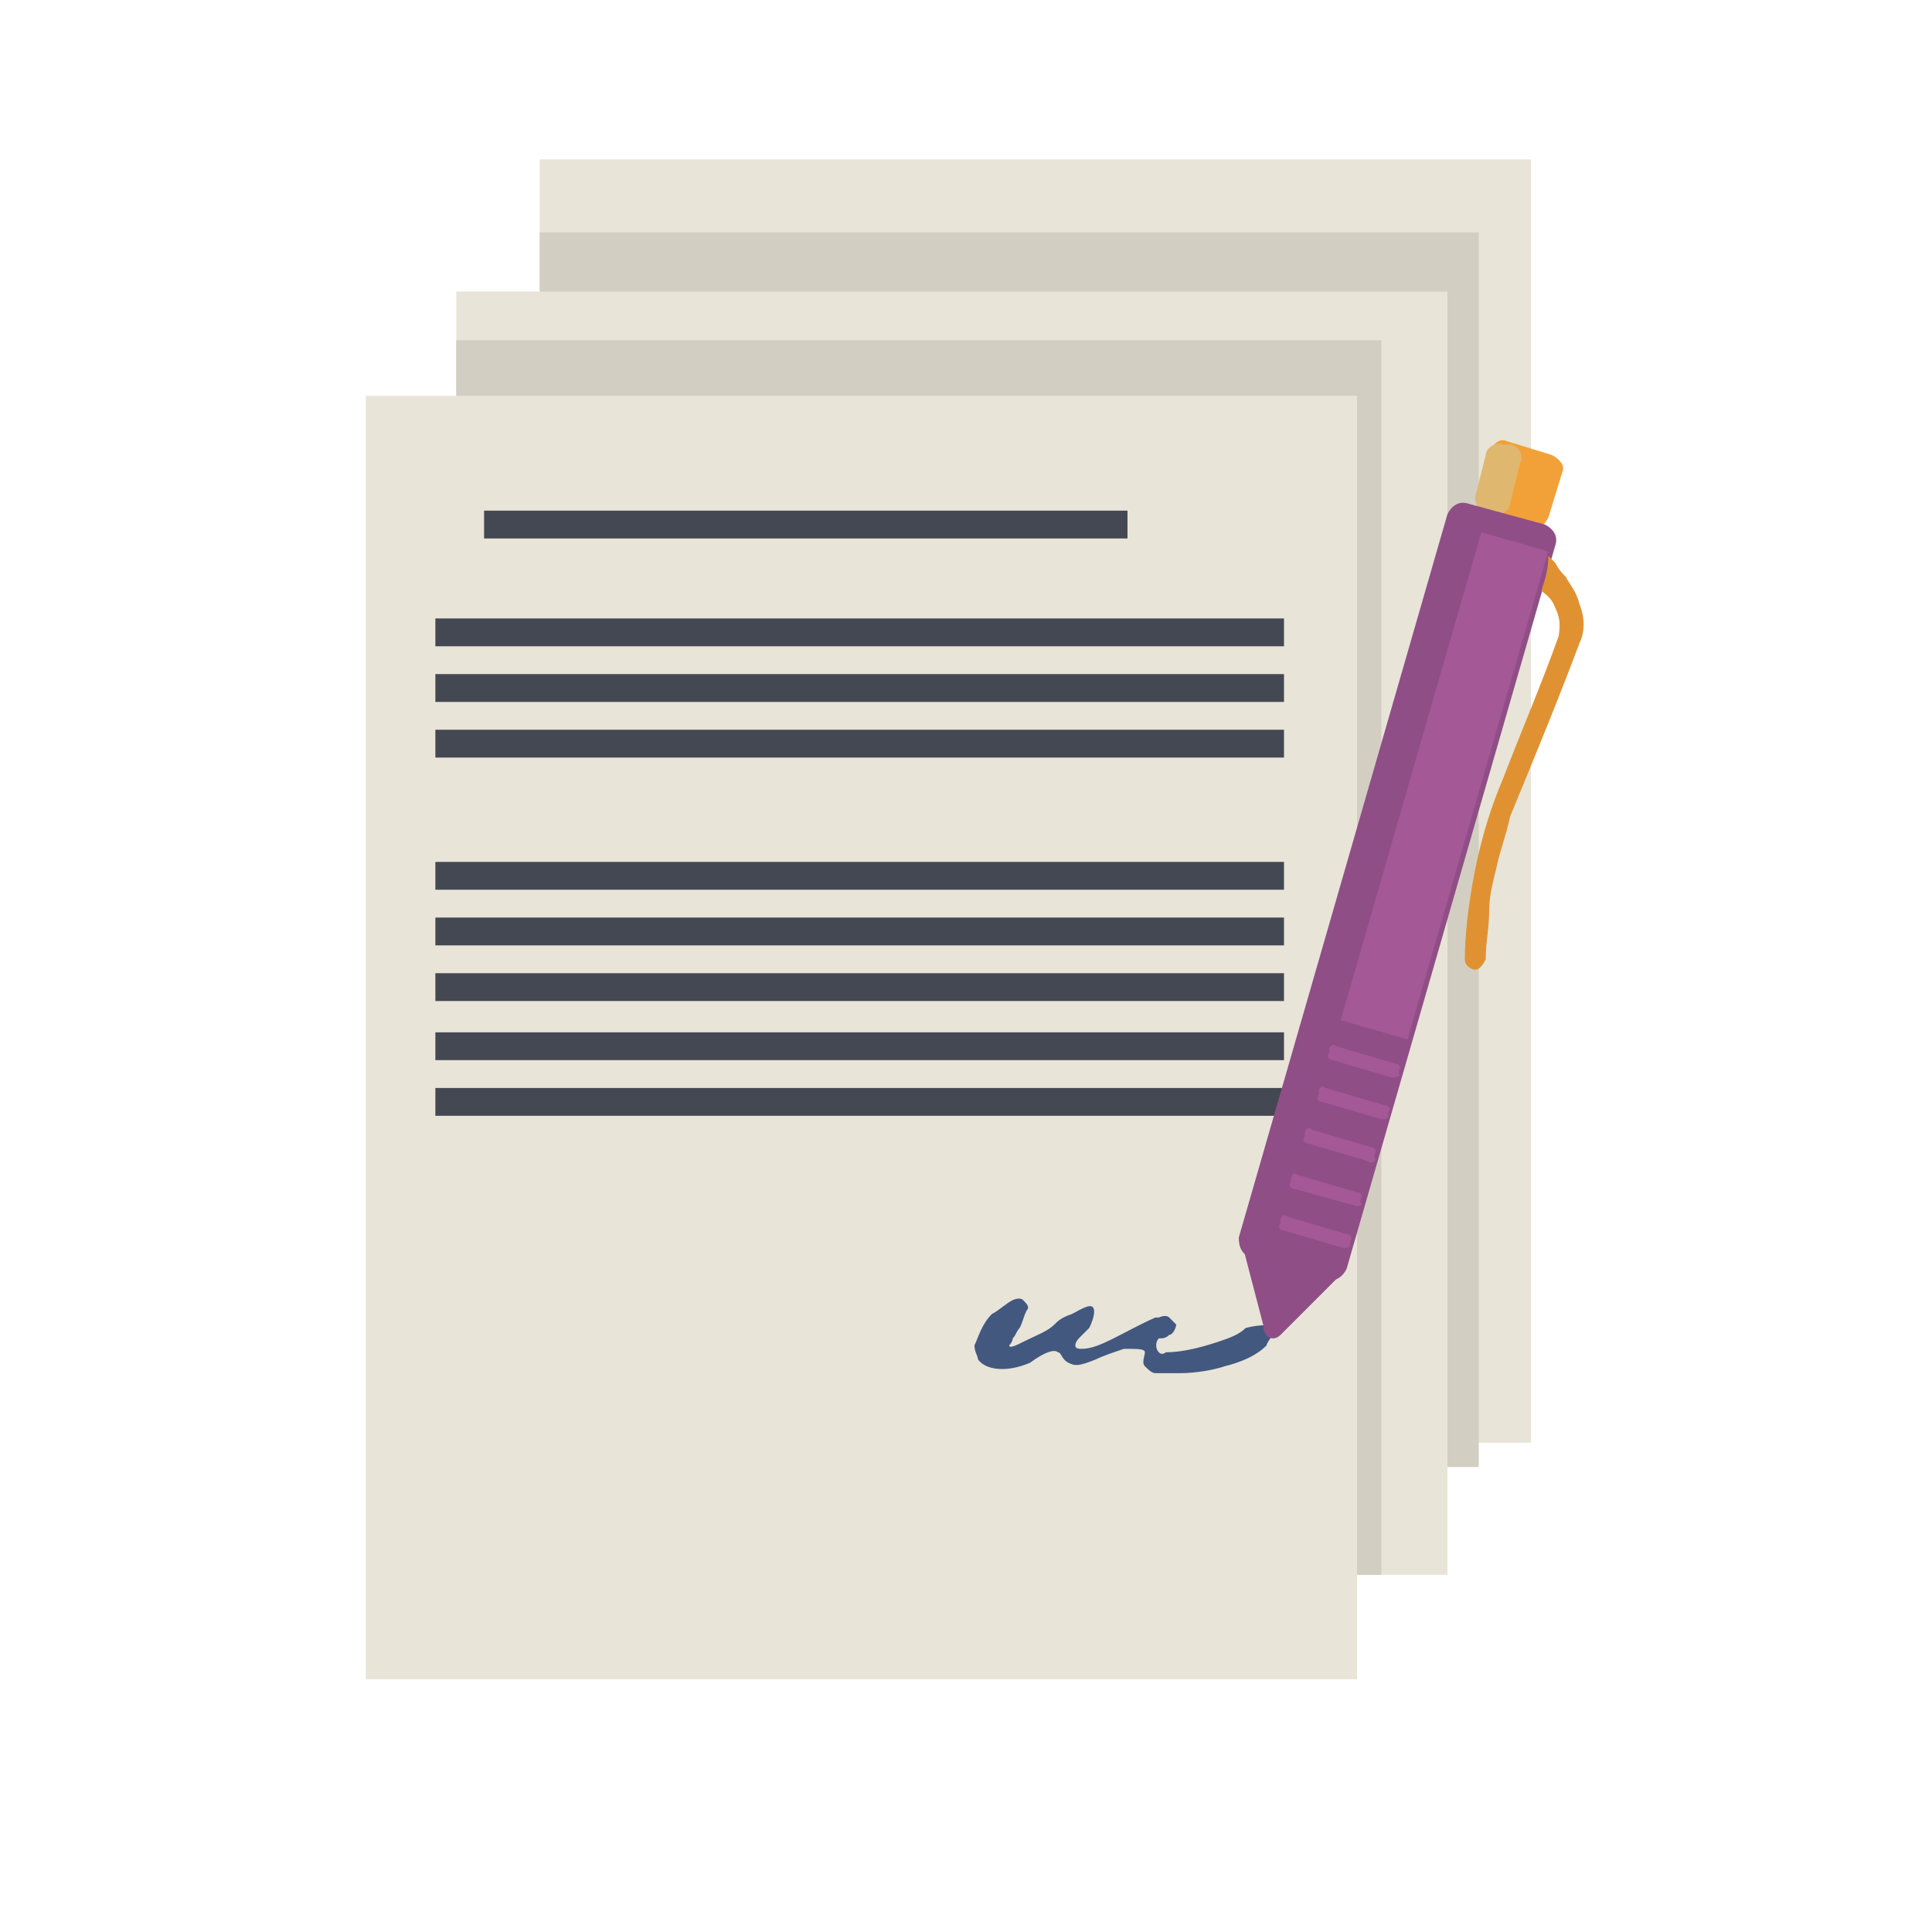 <?xml version="1.0" encoding="utf-8"?>
<!-- Generator: Adobe Illustrator 24.0.2, SVG Export Plug-In . SVG Version: 6.00 Build 0)  -->
<svg version="1.1" id="Capa_2" xmlns="http://www.w3.org/2000/svg" xmlns:xlink="http://www.w3.org/1999/xlink" x="0px" y="0px"
	 viewBox="0 0 2122 2122" style="enable-background:new 0 0 2122 2122;" xml:space="preserve">
<style type="text/css">
	.st0{display:none;}
	.st1{display:inline;fill:none;}
	.st2{display:inline;fill:#F5AEB9;}
	.st3{display:inline;fill:#F4C4B3;}
	.st4{display:inline;fill:#F9B233;}
	.st5{display:inline;fill:#FDD086;}
	.st6{display:inline;fill:#F39200;}
	.st7{display:inline;fill:#F4B4D2;}
	.st8{display:inline;}
	.st9{display:inline;fill:#F8D4E7;}
	.st10{display:inline;fill:#622814;}
	.st11{display:inline;fill:#276CB4;}
	.st12{display:inline;fill:#74C9E5;}
	.st13{display:inline;fill:#F6B7BD;}
	.st14{display:inline;fill:#F6B9BE;}
	.st15{display:inline;fill:#1A1A1A;}
	.st16{display:inline;fill:#CCCCCC;}
	.st17{display:inline;fill:#E6E6E6;}
	.st18{display:inline;fill:#333333;}
	.st19{display:inline;fill:#47B7A4;}
	.st20{display:inline;fill:#F4C85A;}
	.st21{display:inline;fill:#FFFFFF;}
	.st22{fill:#E8E4D8;}
	.st23{fill:#D3CEC2;}
	.st24{fill:#444852;}
	.st25{fill:#42587F;}
	.st26{fill:#F1A138;}
	.st27{fill:#E0B76E;}
	.st28{fill:#8F4E86;}
	.st29{fill:#A45895;}
	.st30{fill:#E09232;}
</style>
<g class="st0">
	<path class="st1" d="M1418.5,1118.57c1.58-0.72,3.16-1.46,4.71-2.24l-8.23-1.29L1418.5,1118.57z"/>
	<path class="st2" d="M1675.27,1155.81l-252.06-39.48c-1.55,0.78-3.13,1.51-4.71,2.24l-3.53-3.53l-20.91-20.91l-24.13-24.13
		l-4.43-4.43c-0.73,0.73-1.93,0.73-2.66,0l-59.59-59.59c-0.74-0.73-0.74-1.93,0-2.66c0,0,0,0,0,0l-8.68-8.68
		c-16.81-16.81-43.32-17.97-61.5-3.53c7.88-3.38,17.34-1.53,23.2,5.34l21.34,25.03c7.2,8.45,6.2,21.14-2.25,28.34
		c-8.45,7.2-21.14,6.2-28.34-2.25l-21.34-25.03c-3.2-3.75-4.68-8.33-4.72-12.9c-1.42,6.6-0.59,13.58,2.51,19.78
		c0.97,1.94,2.09,3.83,3.51,5.58l8.93,14.01l14.41,22.61l12.49,19.59l32.89,51.58l67.79,106.31l0.24-0.43
		c13.49,22.54,32.22,41.56,54.52,55.39c25.1,15.57,54.69,24.59,86.4,24.59c5.01,0,9.95-0.26,14.85-0.7
		c-21.6,74.4-88.41,87.8-88.41,87.8l0-0.03l17.76,180.23h377.67L1675.27,1155.81z"/>
	<path class="st2" d="M1519.52,1327.96c-4.89,0.44-9.84,0.7-14.85,0.7c-31.71,0-61.3-9.02-86.4-24.59l12.84,111.66l0,0.03
		C1431.11,1415.76,1497.92,1402.36,1519.52,1327.96z"/>
	<path class="st3" d="M1229.48,1085.99l-11.6,7.92c-19.22,13.13-24.15,39.34-11.03,58.56c13.13,19.22,39.34,24.15,58.56,11.03
		l30.31-20.7l-32.89-51.58L1229.48,1085.99z"/>
	<path class="st2" d="M1352.18,1049.59l23.03,3.61l65.25-65.25l44.02,44.02c-1.3,12.78-4.85,25.24-10.67,36.67l180.39,28.25
		c-9.72-21.46-23.91-40.45-41.41-55.79l-142.39-142.4c-15.96-15.96-41.51-16.39-58.05-1.39c-1.27,1.01-2.51,2.08-3.69,3.25
		l-102.76,102.76L1352.18,1049.59z M1438.41,986.14c-0.92,0.02-1.98-0.5-2.53-1.41c-4.6-7.23-12.46-21.88-12.48-38.78
		c0-0.96,0.03-1.93,0.08-2.91c0.06-1.04,0.94-1.83,1.98-1.78c1.04,0.06,1.83,0.94,1.77,1.98c-0.05,0.9-0.07,1.8-0.07,2.7
		c-0.02,13.71,5.68,26.23,10.07,33.78c-0.82-5.72-1.19-10.94-1.18-15.6c0-19.95,6.13-30.15,6.27-30.39c0.54-0.89,1.7-1.17,2.59-0.63
		c0.89,0.54,1.17,1.7,0.63,2.58l-0.04,0.07l-0.17,0.3c-0.15,0.28-0.36,0.7-0.63,1.28c-0.53,1.16-1.25,2.92-1.97,5.29
		c-1.45,4.74-2.92,11.9-2.92,21.49c0,5.37,0.46,11.49,1.65,18.38l0.05,0.54c0.01,0.9-0.41,1.73-0.99,2.25
		C1439.94,985.84,1439.21,986.13,1438.41,986.14z"/>
	<polygon class="st4" points="1250.34,1071.63 1235.93,1049.02 1169.86,1038.67 1172.54,1021.46 1166.78,1058.54 	"/>
	<polygon class="st4" points="1369.94,1070.01 1394.07,1094.13 1856.07,1166.49 1853.39,1183.71 1859.15,1146.63 	"/>
	<path class="st5" d="M1235.93,1049.02l-8.93-14.01c-1.42-1.75-2.54-3.64-3.51-5.58l-50.94-7.98l-2.67,17.22L1235.93,1049.02z"/>
	<path class="st5" d="M1473.82,1068.64l-98.6-15.44l-23.03-3.61l13.32,13.32c0.73,0.73,0.73,1.93,0,2.66c0,0,0,0,0,0l4.43,4.43
		l489.21,76.62l2.67-17.22l-207.62-32.52L1473.82,1068.64z"/>
	<polygon class="st6" points="1394.07,1094.13 1414.98,1115.05 1423.21,1116.34 1675.27,1155.81 1853.39,1183.71 1856.07,1166.49 	
		"/>
	<polygon class="st6" points="1250.34,1071.63 1166.78,1058.54 1164.11,1075.76 1229.48,1085.99 1262.83,1091.22 	"/>
	<path class="st7" d="M1853.39,1183.71l34.48,5.35c8.38,1.3,16.24-4.44,17.54-12.83l3.72-23.93c1.3-8.39-4.44-16.24-12.83-17.54
		l-34.48-5.35l-2.67,17.22L1853.39,1183.71z"/>
	<polygon class="st7" points="1172.54,1021.46 1104.95,1029.01 1101.99,1048.06 1068.42,1033.09 1164.11,1075.76 1166.78,1058.54 	
		"/>
	<polygon class="st8" points="1104.95,1029.01 1104.95,1029.01 1068.42,1033.09 1101.99,1048.06 	"/>
	<path class="st9" d="M1247.02,1047.58c7.2,8.45,19.89,9.45,28.34,2.25c8.45-7.2,9.46-19.89,2.25-28.34l-21.34-25.03
		c-5.86-6.87-15.31-8.72-23.2-5.34c-1.81,0.78-3.57,1.74-5.15,3.09c-4.7,4.01-7.01,9.71-6.97,15.44c0.03,4.57,1.52,9.15,4.72,12.9
		L1247.02,1047.58z"/>
	<path class="st10" d="M1303.26,1005.99l59.59,59.59c0.73,0.73,1.93,0.73,2.66,0c0,0,0,0,0,0c0.73-0.74,0.73-1.93,0-2.66
		l-13.32-13.32l-46.27-46.26l0,0c-0.73-0.74-1.92-0.74-2.66,0c0,0,0,0,0,0C1302.52,1004.06,1302.52,1005.25,1303.26,1005.99z"/>
	<path class="st10" d="M1440.52,985.31c0.58-0.52,0.99-1.35,0.99-2.25l-0.05-0.54c-1.19-6.89-1.64-13.02-1.65-18.38
		c0-9.58,1.47-16.74,2.92-21.49c0.72-2.37,1.44-4.13,1.97-5.29c0.27-0.58,0.48-1.01,0.63-1.28l0.17-0.3l0.04-0.07
		c0.54-0.89,0.26-2.05-0.63-2.58c-0.89-0.54-2.05-0.26-2.59,0.63c-0.14,0.23-6.27,10.44-6.27,30.39c0,4.66,0.36,9.88,1.18,15.6
		c-4.39-7.55-10.09-20.07-10.07-33.78c0-0.9,0.02-1.8,0.07-2.7c0.06-1.04-0.74-1.93-1.77-1.98c-1.04-0.06-1.93,0.74-1.98,1.78
		c-0.06,0.97-0.08,1.94-0.08,2.91c0.02,16.9,7.87,31.55,12.48,38.78c0.55,0.91,1.61,1.43,2.53,1.41
		C1439.21,986.13,1439.94,985.84,1440.52,985.31z"/>
	<polygon class="st11" points="1868.45,1662.73 1855.39,1595.96 1826.54,1595.96 1448.87,1595.96 1394.74,1595.96 1401.7,1662.73 	
		"/>
	<polygon class="st12" points="1891.86,1661.73 1866.79,1661.73 1400.04,1661.73 1379.3,1661.73 1410.24,2120.32 1976.28,2120.32 	
		"/>
</g>
<g class="st0">
	<path class="st13" d="M711.44,1347.89c-24.58,18.41-54.19,29.89-85.61,32.34c12.63,35.36,41.36,72.93,105.21,86.51l0,0l3.23-133.72
		l-22.82,14.91L711.44,1347.89z"/>
	<path class="st14" d="M934.4,1190.67c-2.55-4.33-1.1-9.92,3.23-12.47l34.25-20.15c1.51-0.89,3.18-1.27,4.81-1.23
		c0.16-7.04-1.8-14.19-6.15-20.4c-6.55-9.36-19.12-12.25-29.11-6.7l-118.92,43.01l0,0c-35.71,13.57-26.14-25.51-21.01-41.36
		l74.82-212.65c2.69-8.24,1.87-16.82-1.66-24.1l-7.91,19.28c-4.29,10.46-16.24,15.45-26.69,11.17
		c-10.45-4.29-15.45-16.24-11.17-26.69l8.5-20.73c-8.97,2.5-16.76,8.88-20.67,18.09l-87.1,172.16l66.43-252.01
		c2.67-9.86,0.54-19.92-5-27.7c-0.14,0.85-0.33,1.69-0.58,2.54l-7.56,24.8c-3.3,10.81-14.73,16.9-25.54,13.6
		c-10.81-3.3-16.9-14.73-13.6-25.53l7.56-24.8c0.19-0.63,0.42-1.25,0.67-1.85c-8,3.36-14.63,9.88-17.84,18.64l-76.39,211.83
		l38.56-240.54c1.27-8.61-1.05-16.95-5.83-23.5c-0.06,0.43-0.11,0.85-0.21,1.28l-5.39,25.36c-2.35,11.05-13.21,18.1-24.26,15.75
		c-11.05-2.35-18.11-13.21-15.76-24.26l5.39-25.36c0.2-0.94,0.48-1.84,0.8-2.72c-8.17,3.98-14.55,11.45-16.8,20.96l-70.7,269.11
		l5.89-174.43c0.18-8.37-3.02-16.05-8.35-21.74l-3.02,23.88c-1.41,11.21-11.65,19.15-22.86,17.73
		c-11.21-1.41-19.15-11.65-17.73-22.86l2.82-22.36c-6.42,4.87-10.9,12.24-11.83,20.87l-51.72,321.58
		c-1.7,5.29-3.15,10.73-4.33,16.28l-77.08,362.61l351.95,74.82l3.7-153.15c-63.85-13.57-92.58-51.15-105.21-86.51
		c31.42-2.45,61.03-13.93,85.61-32.34l0.01,0.04l22.82-14.91l215.36-140.74l-2.77,1.63C942.53,1196.45,936.95,1195.01,934.4,1190.67
		z M508.41,982.79l36.57,2.83c0.94,0.07,1.64,0.89,1.57,1.83c-0.07,0.94-0.89,1.64-1.83,1.57l-36.57-2.83
		c-0.94-0.07-1.64-0.89-1.57-1.83C506.65,983.42,507.47,982.72,508.41,982.79z M547.96,1007.03l-45.8-3.55
		c-0.94-0.07-1.64-0.89-1.57-1.83c0.07-0.94,0.89-1.64,1.83-1.57l45.8,3.55c0.94,0.07,1.64,0.89,1.57,1.83
		C549.72,1006.4,548.9,1007.1,547.96,1007.03z M548.65,998.2l-45.8-3.55c-0.94-0.07-1.64-0.89-1.57-1.83
		c0.07-0.94,0.89-1.64,1.83-1.57l45.8,3.55c0.94,0.07,1.64,0.89,1.57,1.83C550.4,997.57,549.58,998.27,548.65,998.2z M550.67,912.16
		l-36.57-2.83c-0.94-0.07-1.64-0.89-1.57-1.83c0.07-0.94,0.89-1.64,1.83-1.57l36.57,2.83c0.94,0.07,1.64,0.89,1.57,1.83
		C552.42,911.53,551.6,912.23,550.67,912.16z M551.35,903.33l-36.57-2.83c-0.94-0.07-1.64-0.89-1.57-1.83
		c0.07-0.94,0.89-1.64,1.83-1.57l36.57,2.83c0.94,0.07,1.64,0.89,1.57,1.83C553.1,902.7,552.29,903.41,551.35,903.33z
		 M635.26,798.75c0.2-0.92,1.1-1.51,2.02-1.31l40.02,8.51c0.92,0.2,1.51,1.1,1.31,2.02c-0.2,0.92-1.1,1.51-2.02,1.31l-40.02-8.51
		C635.65,800.57,635.06,799.67,635.26,798.75z M633.2,808.4c0.2-0.92,1.1-1.51,2.02-1.31l40.02,8.51c0.92,0.2,1.51,1.1,1.31,2.02
		c-0.2,0.92-1.1,1.51-2.02,1.31l-40.02-8.51C633.6,810.23,633.01,809.32,633.2,808.4z M615.32,892.52c0.2-0.92,1.1-1.51,2.02-1.31
		l40.02,8.51c0.92,0.2,1.51,1.1,1.31,2.02c-0.2,0.92-1.1,1.51-2.02,1.31l-40.02-8.51C615.71,894.34,615.13,893.44,615.32,892.52z
		 M608.22,901.1c0.2-0.92,1.1-1.51,2.02-1.31l50.12,10.65c0.92,0.2,1.51,1.1,1.31,2.02c-0.2,0.92-1.1,1.51-2.02,1.31l-50.12-10.65
		C608.61,902.93,608.02,902.02,608.22,901.1z M607.48,912.78c-0.92-0.2-1.51-1.1-1.31-2.02c0.2-0.92,1.1-1.51,2.02-1.31l50.12,10.65
		c0.92,0.2,1.51,1.1,1.31,2.02c-0.2,0.92-1.1,1.51-2.02,1.31L607.48,912.78z M728.77,845.69c0.27-0.9,1.22-1.41,2.12-1.14
		l39.2,11.71c0.9,0.27,1.41,1.22,1.14,2.12c-0.27,0.9-1.22,1.41-2.12,1.14l-39.2-11.71C729.02,847.54,728.51,846.59,728.77,845.69z
		 M725.95,855.15c0.27-0.9,1.22-1.41,2.12-1.14l39.2,11.71c0.9,0.27,1.41,1.22,1.14,2.12c-0.27,0.9-1.22,1.41-2.12,1.14l-39.2-11.71
		C726.19,857,725.68,856.05,725.95,855.15z M701.34,937.55c0.27-0.9,1.22-1.41,2.12-1.14l39.2,11.71c0.9,0.27,1.41,1.22,1.14,2.12
		c-0.27,0.9-1.22,1.41-2.12,1.14l-39.2-11.71C701.58,939.4,701.07,938.45,701.34,937.55z M693.57,945.54
		c0.27-0.9,1.22-1.41,2.12-1.14l49.1,14.66c0.9,0.27,1.41,1.22,1.14,2.12c-0.27,0.9-1.22,1.41-2.12,1.14l-49.1-14.66
		C693.81,947.39,693.3,946.44,693.57,945.54z M691.89,957.11c-0.9-0.27-1.41-1.22-1.14-2.12c0.27-0.9,1.22-1.41,2.12-1.14
		l49.1,14.66c0.9,0.27,1.41,1.22,1.14,2.12c-0.27,0.9-1.22,1.41-2.12,1.14L691.89,957.11z M807.79,940.08
		c0.36-0.87,1.36-1.27,2.23-0.91l37.72,15.84c0.87,0.36,1.27,1.36,0.91,2.23c-0.36,0.87-1.36,1.27-2.23,0.91l-37.72-15.84
		C807.84,941.95,807.43,940.95,807.79,940.08z M803.97,949.19c0.36-0.87,1.36-1.27,2.23-0.91l37.72,15.84
		c0.87,0.36,1.27,1.36,0.91,2.23c-0.36,0.87-1.36,1.27-2.23,0.91l-37.72-15.84C804.01,951.05,803.61,950.06,803.97,949.19z
		 M770.68,1028.48c0.36-0.87,1.36-1.27,2.23-0.91l37.72,15.84c0.87,0.36,1.27,1.36,0.91,2.23c-0.36,0.87-1.36,1.27-2.23,0.91
		l-37.72-15.84C770.72,1030.34,770.31,1029.34,770.68,1028.48z M762.09,1035.58c0.36-0.87,1.36-1.28,2.23-0.91l47.24,19.84
		c0.87,0.36,1.27,1.36,0.91,2.23c-0.36,0.87-1.36,1.27-2.23,0.91L763,1037.81C762.14,1037.44,761.73,1036.45,762.09,1035.58z
		 M758.27,1044.69c0.36-0.87,1.36-1.28,2.23-0.91l47.25,19.84c0.87,0.36,1.27,1.36,0.91,2.23c-0.36,0.87-1.36,1.27-2.23,0.91
		l-47.25-19.84C758.31,1046.55,757.9,1045.55,758.27,1044.69z"/>
	<path class="st9" d="M984.35,1161.29c-1.66-2.82-4.61-4.39-7.66-4.46c-1.63-0.04-3.3,0.34-4.81,1.23l-34.25,20.15
		c-4.34,2.55-5.78,8.13-3.23,12.47c2.55,4.34,8.13,5.78,12.47,3.23l2.77-1.63l31.49-18.52
		C985.45,1171.21,986.9,1165.62,984.35,1161.29z"/>
	<path class="st9" d="M644.91,761.51c-2.35,11.05,4.71,21.91,15.76,24.26c11.05,2.35,21.91-4.7,24.26-15.75l5.39-25.36
		c0.09-0.43,0.14-0.85,0.21-1.28c1.57-10.6-5.34-20.73-15.96-22.99c-10.11-2.15-20.04,3.59-23.46,13.04
		c-0.32,0.88-0.6,1.78-0.8,2.72L644.91,761.51z"/>
	<path class="st9" d="M743.8,803.6c-3.3,10.81,2.79,22.24,13.6,25.53c10.81,3.3,22.24-2.79,25.54-13.6l7.56-24.8
		c0.26-0.84,0.44-1.69,0.58-2.54c1.71-10-4.22-19.96-14.18-22.99c-10.17-3.1-20.89,2.11-24.87,11.75c-0.25,0.6-0.47,1.21-0.67,1.85
		L743.8,803.6z"/>
	<path class="st9" d="M535.27,868.94c11.21,1.42,21.44-6.52,22.86-17.73l3.02-23.88l0.23-1.84c1.42-11.21-6.52-21.45-17.73-22.86
		c-11.21-1.42-21.44,6.52-22.86,17.73l-0.42,3.36l-2.82,22.36C516.12,857.3,524.06,867.53,535.27,868.94z"/>
	<path class="st9" d="M840.08,925.07c10.45,4.29,22.4-0.71,26.69-11.17l7.91-19.28l1.93-4.71c4.29-10.46-0.71-22.4-11.17-26.69
		c-10.45-4.29-22.4,0.71-26.69,11.17l-1.33,3.25l-8.5,20.73C824.63,908.83,829.63,920.78,840.08,925.07z"/>
	<path class="st10" d="M636.57,800.77l40.02,8.51c0.92,0.2,1.82-0.39,2.02-1.31c0.2-0.92-0.39-1.82-1.31-2.02l-40.02-8.51
		c-0.92-0.2-1.82,0.39-2.02,1.31C635.06,799.67,635.65,800.57,636.57,800.77z"/>
	<path class="st10" d="M634.52,810.42l40.02,8.51c0.92,0.2,1.82-0.39,2.02-1.31c0.2-0.92-0.39-1.82-1.31-2.02l-40.02-8.51
		c-0.92-0.2-1.82,0.39-2.02,1.31C633.01,809.32,633.6,810.23,634.52,810.42z"/>
	<path class="st10" d="M616.63,894.54l40.02,8.51c0.92,0.2,1.82-0.39,2.02-1.31c0.2-0.92-0.39-1.82-1.31-2.02l-40.02-8.51
		c-0.92-0.2-1.82,0.39-2.02,1.31C615.13,893.44,615.71,894.34,616.63,894.54z"/>
	<path class="st10" d="M609.53,903.12l50.12,10.65c0.92,0.2,1.82-0.39,2.02-1.31c0.2-0.92-0.39-1.82-1.31-2.02l-50.12-10.65
		c-0.92-0.2-1.82,0.39-2.02,1.31C608.02,902.02,608.61,902.93,609.53,903.12z"/>
	<path class="st10" d="M659.62,922.13c0.2-0.92-0.39-1.82-1.31-2.02l-50.12-10.65c-0.92-0.2-1.82,0.39-2.02,1.31
		c-0.2,0.92,0.39,1.82,1.31,2.02l50.12,10.65C658.52,923.63,659.42,923.05,659.62,922.13z"/>
	<path class="st10" d="M729.92,847.81l39.2,11.71c0.9,0.27,1.85-0.24,2.12-1.14c0.27-0.9-0.24-1.85-1.14-2.12l-39.2-11.71
		c-0.9-0.27-1.85,0.24-2.12,1.14C728.51,846.59,729.02,847.54,729.92,847.81z"/>
	<path class="st10" d="M727.09,857.27l39.2,11.71c0.9,0.27,1.85-0.24,2.12-1.14c0.27-0.9-0.24-1.85-1.14-2.12l-39.2-11.71
		c-0.9-0.27-1.85,0.24-2.12,1.14C725.68,856.05,726.19,857,727.09,857.27z"/>
	<path class="st10" d="M702.49,939.67l39.2,11.71c0.9,0.27,1.85-0.24,2.12-1.14c0.27-0.9-0.24-1.85-1.14-2.12l-39.2-11.71
		c-0.9-0.27-1.85,0.24-2.12,1.14C701.07,938.45,701.58,939.4,702.49,939.67z"/>
	<path class="st10" d="M694.71,947.65l49.1,14.66c0.9,0.27,1.85-0.24,2.12-1.14c0.27-0.9-0.24-1.85-1.14-2.12l-49.1-14.66
		c-0.9-0.27-1.85,0.24-2.12,1.14C693.3,946.44,693.81,947.39,694.71,947.65z"/>
	<path class="st10" d="M743.11,970.63c0.27-0.9-0.24-1.85-1.14-2.12l-49.1-14.66c-0.9-0.27-1.85,0.24-2.12,1.14
		c-0.27,0.9,0.24,1.85,1.14,2.12l49.1,14.66C741.89,972.05,742.84,971.53,743.11,970.63z"/>
	<path class="st10" d="M808.7,942.31l37.72,15.84c0.87,0.36,1.86-0.04,2.23-0.91c0.36-0.87-0.04-1.86-0.91-2.23l-37.72-15.84
		c-0.87-0.36-1.86,0.04-2.23,0.91C807.43,940.95,807.84,941.95,808.7,942.31z"/>
	<path class="st10" d="M804.88,951.42l37.72,15.84c0.87,0.36,1.86-0.04,2.23-0.91c0.36-0.87-0.04-1.86-0.91-2.23l-37.72-15.84
		c-0.87-0.36-1.86,0.04-2.23,0.91C803.61,950.06,804.01,951.05,804.88,951.42z"/>
	<path class="st10" d="M771.59,1030.7l37.72,15.84c0.87,0.36,1.86-0.04,2.23-0.91c0.36-0.87-0.04-1.86-0.91-2.23l-37.72-15.84
		c-0.87-0.36-1.86,0.04-2.23,0.91C770.31,1029.34,770.72,1030.34,771.59,1030.7z"/>
	<path class="st10" d="M763,1037.81l47.24,19.84c0.87,0.36,1.86-0.04,2.23-0.91c0.36-0.87-0.04-1.86-0.91-2.23l-47.24-19.84
		c-0.87-0.36-1.86,0.04-2.23,0.91C761.73,1036.45,762.14,1037.44,763,1037.81z"/>
	<path class="st10" d="M808.65,1065.84c0.36-0.87-0.04-1.86-0.91-2.23l-47.25-19.84c-0.87-0.36-1.86,0.04-2.23,0.91
		c-0.36,0.87,0.04,1.86,0.91,2.23l47.25,19.84C807.29,1067.12,808.29,1066.71,808.65,1065.84z"/>
	<path class="st10" d="M551.61,899.94l-36.57-2.83c-0.94-0.07-1.76,0.63-1.83,1.57c-0.07,0.94,0.63,1.76,1.57,1.83l36.57,2.83
		c0.94,0.07,1.76-0.63,1.83-1.57C553.25,900.83,552.55,900.01,551.61,899.94z"/>
	<path class="st10" d="M550.93,908.76l-36.57-2.83c-0.94-0.07-1.76,0.63-1.83,1.57c-0.07,0.94,0.63,1.76,1.57,1.83l36.57,2.83
		c0.94,0.07,1.76-0.63,1.83-1.57C552.57,909.66,551.87,908.84,550.93,908.76z"/>
	<path class="st10" d="M508.15,986.19l36.57,2.83c0.94,0.07,1.76-0.63,1.83-1.57c0.07-0.94-0.63-1.76-1.57-1.83l-36.57-2.83
		c-0.94-0.07-1.76,0.63-1.83,1.57C506.51,985.29,507.21,986.11,508.15,986.19z"/>
	<path class="st10" d="M548.91,994.81l-45.8-3.55c-0.94-0.07-1.76,0.63-1.83,1.57c-0.07,0.94,0.63,1.76,1.57,1.83l45.8,3.55
		c0.94,0.07,1.76-0.63,1.83-1.57C550.55,995.7,549.85,994.88,548.91,994.81z"/>
	<path class="st10" d="M548.22,1003.63l-45.8-3.55c-0.94-0.07-1.76,0.63-1.83,1.57c-0.07,0.94,0.63,1.76,1.57,1.83l45.8,3.55
		c0.94,0.07,1.76-0.63,1.83-1.57C549.86,1004.52,549.16,1003.71,548.22,1003.63z"/>
	<polygon class="st11" points="315.92,1532.43 302.04,1597.74 790.86,1701.65 804.74,1636.34 727.33,1619.89 375.38,1545.07 	"/>
	<polygon class="st12" points="302.04,1597.74 302.04,1597.74 190.73,2121.32 771,2121.32 831.59,1710.31 790.86,1701.65 	"/>
</g>
<g class="st0">
	<path class="st15" d="M2001.07,621.71l-236.14-476.06c-2.81-5.67-9.69-7.98-15.35-5.17l-255.45,126.71
		c-5.67,2.81-7.98,9.69-5.17,15.35L1725.1,758.6c2.81,5.67,9.69,7.98,15.35,5.17l255.45-126.71
		C2001.56,634.25,2003.88,627.38,2001.07,621.71z M1862.8,689.58c-10.18,5.05-22.52,0.89-27.56-9.29
		c-5.05-10.18-0.89-22.52,9.29-27.56c10.18-5.05,22.52-0.89,27.56,9.28C1877.13,672.19,1872.97,684.53,1862.8,689.58z
		 M1667.91,620.93L1667.91,620.93l-41.56-83.78l0,0l-7.8-15.72l-57.86-116.65l0,0l-24.1-48.59l0,0l-38.73-78.08
		c-0.37-0.75-0.06-1.66,0.68-2.03l78.07-38.73l0,0l48.59-24.1l0,0l83.78-41.56l0,0l45-22.32c0.75-0.37,1.66-0.06,2.03,0.68
		l53.51,107.88l12.58,25.37v0l41.56,83.78l0,0l24.1,48.59l0,0l81.92,165.16l-32.79,16.26l-48.59,24.1l-83.78,41.56l-48.59,24.1
		l-44.41,22.03l-19.53-39.37l0,0L1667.91,620.93z"/>
	<path class="st16" d="M1734.31,423.83l-23.97,11.89c-1.92,0.95-4.25,0.17-5.2-1.75l-26.22-52.85l-33.24,98.67l83.78-41.56
		L1734.31,423.83z"/>
	<polygon class="st16" points="1769.89,318.21 1686.11,359.77 1681.26,374.17 1765.04,332.62 	"/>
	<path class="st16" d="M1525.11,290.6c-0.95-1.92-0.17-4.25,1.75-5.2l40.31-20l9.45-28.04l-78.07,38.73
		c-0.75,0.37-1.05,1.28-0.68,2.03l38.73,78.08l8.52-25.28L1525.11,290.6z"/>
	<path class="st16" d="M1693.76,544.2l4.97-14.76l-40.82,20.25c-1.9,0.94-4.2,0.17-5.15-1.73l-17.9-36.08l-8.52,25.28l41.56,83.78
		l24.83-73.7C1692.62,546.12,1692.99,545.02,1693.76,544.2z"/>
	<polygon class="st16" points="1810.88,523.79 1727.11,565.35 1722.25,579.75 1806.03,538.2 	"/>
	<path class="st16" d="M1747.51,177.51c0.82,0.35,1.54,0.94,1.97,1.8l26.79,54.02c0.95,1.92,0.17,4.25-1.75,5.2l-57.1,28.33
		l-15.94,47.31l83.78-41.56l12.76-37.88l11.52,23.22l-53.51-107.88l0.44,0.88L1747.51,177.51z"/>
	<path class="st16" d="M1637.52,383.87l-49.64,24.62c-1.9,0.94-4.2,0.17-5.15-1.73l-11.71-23.61c-0.94-1.9-0.17-4.2,1.73-5.15
		l80.13-39.74l15.94-47.31l-83.78,41.56l-24.35,72.27l57.86,116.65l-16.31-32.87L1637.52,383.87z"/>
	<path class="st16" d="M1815.3,312.02l26.79,54.02c0.95,1.92,0.17,4.25-1.75,5.2l-57.44,28.49l-13.35,39.63l20.17,40.67
		c0.94,1.9,0.17,4.2-1.73,5.15l-40.67,20.17l-4.85,14.4l83.78-41.56l37.42-111.09l-41.56-83.78l-9.02,26.77
		C1814.02,310.41,1814.83,311.07,1815.3,312.02z"/>
	<polygon class="st16" points="1699.55,199.75 1708.99,171.71 1625.21,213.26 1615.77,241.3 	"/>
	<polygon class="st16" points="1823.9,605.31 1804.54,662.76 1888.32,621.21 1907.67,563.75 	"/>
	<path class="st16" d="M1712.83,660.4c-1.9,0.94-4.2,0.17-5.15-1.73l-7.15-14.42l-8.52,25.28l19.53,39.37l44.41-22.03l19.36-57.46
		L1712.83,660.4z"/>
	<path class="st16" d="M1880.17,451.44c1.9-0.94,4.2-0.17,5.15,1.73l11.71,23.61c0.94,1.9,0.17,4.2-1.73,5.15l-35.81,17.77
		l-4.85,14.4l45.44-22.54c1.9-0.94,4.2-0.17,5.15,1.73l15.6,31.46l8.52-25.28l24.1,48.59l-16.52,49.05l32.79-16.26l-81.92-165.16
		l-12.94,38.4L1880.17,451.44z"/>
	<path class="st17" d="M1557.11,346.37c-1.92,0.95-4.25,0.17-5.2-1.75l-6.8-13.7l-8.52,25.28l0,0l24.1,48.59l0,0l24.35-72.27
		L1557.11,346.37z"/>
	<polygon class="st17" points="1615.77,241.3 1625.21,213.26 1625.21,213.26 1576.62,237.37 1576.62,237.37 1567.18,265.4 	"/>
	<polygon class="st17" points="1717.41,266.86 1668.82,290.96 1652.88,338.27 1701.47,314.16 	"/>
	<path class="st17" d="M1744.27,177.56c1.06-0.53,2.23-0.48,3.24-0.05l8.95-26.57l-0.44-0.88c-0.37-0.75-1.28-1.05-2.03-0.68
		l-45,22.32l0,0l-9.45,28.04L1744.27,177.56z"/>
	<path class="st17" d="M1625.94,493.87c-0.94-1.9-0.17-4.2,1.73-5.15l18.01-8.93l33.24-98.67l-0.58-1.16
		c-0.95-1.92-0.17-4.25,1.75-5.2l1.16-0.58l4.85-14.4l-48.59,24.1l-35.27,104.69l16.31,32.87l7.8,15.72l0,0l8.52-25.28
		L1625.94,493.87z"/>
	<path class="st17" d="M1729.46,438.23l28.29-14.03c1.9-0.94,4.2-0.17,5.15,1.73l6.66,13.42l13.35-39.63l-48.59,24.1L1729.46,438.23
		z"/>
	<path class="st17" d="M1742.47,519.74l4.85-14.4l-48.59,24.1l-4.97,14.76c0.3-0.32,0.64-0.61,1.06-0.82L1742.47,519.74z"/>
	<path class="st17" d="M1785.25,272.61l4.98-2.47c1.9-0.94,4.2-0.17,5.15,1.73l11.71,23.61c0.94,1.9,0.17,4.2-1.73,5.15
		l-35.47,17.59l-4.85,14.4l45.06-22.35c0.97-0.48,2.05-0.51,3-0.18l9.02-26.77v0l-12.58-25.37l-11.52-23.22L1785.25,272.61z"/>
	<path class="st17" d="M1700.53,644.24l-19.68-39.67c-0.94-1.9-0.17-4.2,1.73-5.15l39.67-19.68l4.85-14.4l-17.17,8.52
		c-1.9,0.94-4.2,0.17-5.15-1.73l-11.71-23.61c-0.21-0.42-0.3-0.86-0.35-1.29l-24.83,73.7l0,0l24.1,48.59l0,0L1700.53,644.24z"/>
	<polygon class="st17" points="1806.03,538.2 1854.62,514.09 1859.48,499.69 1810.88,523.79 	"/>
	<polygon class="st17" points="1874.84,454.08 1887.78,415.68 1887.78,415.68 1863.67,367.09 1863.67,367.09 1826.25,478.19 	"/>
	<polygon class="st17" points="1775.31,629.41 1755.95,686.87 1804.54,662.76 1823.9,605.31 	"/>
	<path class="st17" d="M1929.33,499.46l-8.52,25.28l11.23,22.63c0.94,1.9,0.17,4.2-1.73,5.15l-22.63,11.23l-19.36,57.46l48.59-24.1
		l16.52-49.05L1929.33,499.46z"/>
	<path class="st18" d="M1844.52,652.73c-10.18,5.05-14.33,17.39-9.29,27.56c5.05,10.18,17.39,14.33,27.56,9.29
		c10.18-5.05,14.33-17.39,9.29-27.56C1867.04,651.84,1854.69,647.68,1844.52,652.73z"/>
	<path class="st19" d="M1774.51,238.53c1.92-0.95,2.7-3.28,1.75-5.2l-26.79-54.02c-0.43-0.86-1.15-1.45-1.97-1.8
		c-1.01-0.43-2.17-0.48-3.24,0.05l-44.72,22.19l-83.78,41.56l-48.59,24.1l-40.31,20c-1.92,0.95-2.7,3.28-1.75,5.2l20,40.31l6.8,13.7
		c0.95,1.92,3.28,2.71,5.2,1.75l27.93-13.86l83.78-41.56l48.59-24.1L1774.51,238.53z M1581.13,324.08
		c-12.24,6.07-27.08,1.07-33.16-11.17c-6.07-12.24-1.07-27.08,11.17-33.15c12.24-6.07,27.08-1.07,33.15,11.17
		C1598.37,303.17,1593.37,318.01,1581.13,324.08z"/>
	<path class="st20" d="M1710.34,435.72l23.97-11.89l48.59-24.1l57.44-28.49c1.92-0.95,2.7-3.28,1.75-5.2l-26.79-54.02
		c-0.47-0.95-1.28-1.61-2.2-1.93c-0.95-0.33-2.03-0.3-3,0.18l-45.06,22.35l-83.78,41.56l-1.16,0.58c-1.92,0.95-2.7,3.28-1.75,5.2
		l0.58,1.16l26.22,52.85C1706.09,435.89,1708.42,436.67,1710.34,435.72z"/>
	<path class="st21" d="M1805.36,300.62c1.9-0.94,2.68-3.25,1.73-5.15l-11.71-23.61c-0.94-1.9-3.25-2.68-5.15-1.73l-4.98,2.47
		l-83.78,41.56l-48.59,24.1l-80.13,39.74c-1.9,0.94-2.68,3.25-1.73,5.15l11.71,23.61c0.94,1.9,3.25,2.68,5.15,1.73l49.64-24.62
		l48.59-24.1l83.78-41.56L1805.36,300.62z"/>
	<path class="st20" d="M1859.48,499.69l35.81-17.77c1.9-0.94,2.68-3.25,1.73-5.15l-11.71-23.61c-0.94-1.9-3.25-2.68-5.15-1.73
		l-5.33,2.64l-48.59,24.1l-83.78,41.56l-47.65,23.64c-0.42,0.21-0.76,0.5-1.06,0.82c-0.77,0.82-1.14,1.91-1.02,3.03
		c0.05,0.44,0.14,0.88,0.35,1.29l11.71,23.61c0.94,1.9,3.25,2.68,5.15,1.73l17.17-8.52l83.78-41.56L1859.48,499.69z"/>
	<path class="st21" d="M1787.99,485.17c1.9-0.94,2.68-3.25,1.73-5.15l-20.17-40.67l-6.66-13.42c-0.94-1.9-3.25-2.68-5.15-1.73
		l-28.29,14.03l-83.78,41.56l-18.01,8.93c-1.9,0.94-2.68,3.25-1.73,5.15l8.93,18.01l17.9,36.08c0.94,1.9,3.25,2.68,5.15,1.73
		l40.82-20.25l48.59-24.1L1787.99,485.17z"/>
	<path class="st21" d="M1712.83,660.4l62.48-30.99l48.59-24.1l83.78-41.56l22.63-11.23c1.9-0.94,2.68-3.25,1.73-5.15l-11.23-22.63
		l-15.6-31.46c-0.94-1.9-3.25-2.68-5.15-1.73l-45.44,22.54l-48.59,24.1l-83.78,41.56l-39.67,19.68c-1.9,0.94-2.68,3.24-1.73,5.15
		l19.68,39.67l7.15,14.42C1708.63,660.57,1710.93,661.34,1712.83,660.4z"/>
	<path class="st21" d="M1592.3,290.93c-6.07-12.24-20.91-17.24-33.15-11.17c-12.24,6.07-17.24,20.92-11.17,33.15
		c6.07,12.24,20.92,17.24,33.16,11.17C1593.37,318.01,1598.37,303.17,1592.3,290.93z"/>
</g>
<rect x="592.79" y="175.04" class="st22" width="1088.7" height="1409.57"/>
<rect x="592.79" y="255.26" class="st23" width="1031.4" height="1356.09"/>
<rect x="501.11" y="320.2" class="st22" width="1088.7" height="1409.57"/>
<rect x="501.11" y="373.68" class="st23" width="1016.12" height="1356.09"/>
<rect x="401.79" y="434.8" class="st22" width="1088.7" height="1409.57"/>
<rect x="531.67" y="560.86" class="st24" width="706.7" height="30.56"/>
<rect x="478.19" y="679.28" class="st24" width="932.08" height="30.56"/>
<rect x="478.19" y="740.4" class="st24" width="932.08" height="30.56"/>
<rect x="478.19" y="801.51" class="st24" width="932.08" height="30.56"/>
<rect x="478.19" y="946.67" class="st24" width="932.08" height="30.56"/>
<rect x="478.19" y="1007.79" class="st24" width="932.08" height="30.56"/>
<rect x="478.19" y="1068.91" class="st24" width="932.08" height="30.56"/>
<rect x="478.19" y="1133.85" class="st24" width="932.08" height="30.56"/>
<rect x="478.19" y="1194.97" class="st24" width="932.08" height="30.56"/>
<path class="st25" d="M1112.31,1427.99c0,0,7.64-3.82,11.46,0c3.82,3.82,7.64,7.64,3.82,11.46c-3.82,7.64-3.82,11.46-7.64,19.1
	c-3.82,3.82-3.82,7.64-7.64,11.46c0,3.82-3.82,7.64-3.82,7.64c0,3.82,7.64,0,15.28-3.82c15.28-7.64,26.74-11.46,34.38-19.1
	c3.82-3.82,7.64-7.64,19.1-11.46c7.64-3.82,19.1-11.46,22.92-7.64c3.82,3.82,0,15.28-3.82,22.92c-3.82,3.82-7.64,7.64-11.46,11.46
	c0,0-3.82,3.82-3.82,7.64c0,3.82,3.82,3.82,7.64,3.82c19.1,0,45.84-19.1,80.22-34.38c3.82,0,3.82,0,3.82,0s7.64-3.82,11.46,0
	c0,0,3.82,3.82,7.64,7.64c0,3.82-3.82,11.46-7.64,11.46c-3.82,3.82-7.64,3.82-11.46,3.82c-3.82,3.82-3.82,11.46,0,15.28
	c3.82,3.82,7.64,0,7.64,0c15.28,0,34.38-3.82,57.3-11.46c11.46-3.82,22.92-7.64,30.56-15.28c15.28-3.82,26.74-3.82,30.56,0
	s-7.64,15.28-7.64,19.1c-3.82,3.82-15.28,15.28-45.84,22.92c-11.46,3.82-30.56,7.64-49.66,7.64c-3.82,0-11.46,0-15.28,0
	c-3.82,0-7.64,0-11.46,0c-3.82,0-7.64-3.82-11.46-7.64c-3.82-3.82,0-11.46,0-15.28c0-3.82-7.64-3.82-22.92-3.82
	c-11.46,3.82-22.92,7.64-30.56,11.46c-19.1,7.64-22.92,7.64-30.56,3.82c-7.64-3.82-7.64-11.46-11.46-11.46
	c-3.82-3.82-15.28,0-30.56,11.46c-26.74,11.46-49.66,7.64-57.3-3.82c0-3.82-3.82-7.64-3.82-15.28c3.82-7.64,7.64-22.92,19.1-34.38
	C1097.03,1439.45,1104.67,1431.81,1112.31,1427.99z"/>
<path class="st26" d="M1631.83,564.68l49.66,15.28c7.64,3.82,15.28-3.82,19.1-11.46l15.28-49.66c3.82-7.64-3.82-15.28-11.46-19.1
	l-49.66-15.28c-7.64-3.82-15.28,3.82-19.1,11.46l-15.28,49.66C1620.37,553.22,1624.19,560.86,1631.83,564.68z"/>
<path class="st27" d="M1631.83,564.68h7.64c7.64,3.82,19.1-3.82,19.1-11.46l11.46-45.84c3.82-7.64-3.82-19.1-11.46-19.1h-7.64
	c-7.64-3.82-19.1,3.82-19.1,11.46l-11.46,45.84C1620.37,553.22,1624.19,560.86,1631.83,564.68z"/>
<path class="st28" d="M1375.89,1382.15l80.22,22.92c11.46,3.82,19.1-3.82,22.92-11.46l229.2-794.56
	c3.82-11.46-3.82-19.1-11.46-22.92l-84.04-22.92c-11.46-3.82-19.1,3.82-22.92,11.46l-229.2,794.56
	C1360.61,1370.69,1364.43,1378.33,1375.89,1382.15z"/>
<path class="st29" d="M1475.21,1370.69l-64.94-19.1c-3.82,0-7.64-3.82-3.82-7.64v-3.82c0-3.82,3.82-7.64,7.64-3.82l64.94,19.1
	c3.82,0,7.64,3.82,3.82,7.64v3.82C1482.85,1370.69,1479.03,1370.69,1475.21,1370.69z"/>
<path class="st29" d="M1490.49,1324.85l-68.76-19.1c-3.82,0-7.64-3.82-3.82-7.64v-3.82c0-3.82,3.82-7.64,7.64-3.82l64.94,19.1
	c3.82,0,7.64,3.82,3.82,7.64v3.82C1498.13,1321.03,1494.31,1324.85,1490.49,1324.85z"/>
<path class="st29" d="M1501.95,1275.19l-64.94-19.1c-3.82,0-7.64-3.82-3.82-7.64v-3.82c0-3.82,3.82-7.64,7.64-3.82l64.94,19.1
	c3.82,0,7.64,3.82,3.82,7.64v3.82C1513.41,1275.19,1505.77,1279.01,1501.95,1275.19z"/>
<path class="st29" d="M1517.23,1229.35l-64.94-19.1c-3.82,0-7.64-3.82-3.82-7.64v-3.82c0-3.82,3.82-7.64,7.64-3.82l64.94,19.1
	c3.82,0,7.64,3.82,3.82,7.64v3.82C1524.87,1229.35,1521.05,1229.35,1517.23,1229.35z"/>
<path class="st29" d="M1528.69,1183.51l-64.94-19.1c-3.82,0-7.64-3.82-3.82-7.64v-3.82c0-3.82,3.82-7.64,7.64-3.82l64.94,19.1
	c3.82,0,7.64,3.82,3.82,7.64v3.82C1540.15,1179.69,1536.33,1183.51,1528.69,1183.51z"/>
<rect x="1306.85" y="824.44" transform="matrix(0.277 -0.961 0.961 0.277 318.249 2148)" class="st29" width="557.71" height="76.4"/>
<path class="st28" d="M1406.45,1466.19l64.94-64.94c7.64-7.64,3.82-19.1-3.82-22.92l-87.86-26.74c-11.46-3.82-19.1,7.64-15.28,15.28
	l22.92,87.86C1387.35,1470.01,1398.81,1473.83,1406.45,1466.19z"/>
<path class="st30" d="M1692.95,648.72c3.82,3.82,11.46,7.64,15.28,19.1c7.64,15.28,3.82,26.74,3.82,30.56
	c-19.1,53.48-42.02,106.96-61.12,156.62c-11.46,26.74-22.92,61.12-30.56,99.32c-7.64,38.2-11.46,72.58-11.46,99.32
	c0,7.64,7.64,11.46,11.46,11.46s7.64-3.82,11.46-11.46c0-19.1,3.82-34.38,3.82-53.48c0-15.28,3.82-30.56,7.64-45.84
	c3.82-19.1,11.46-38.2,15.28-57.3c26.74-64.94,53.48-129.88,76.4-191c3.82-7.64,7.64-22.92,0-42.02
	c-3.82-15.28-11.46-22.92-15.28-30.56c-3.82-3.82-7.64-7.64-11.46-15.28c-3.82-3.82-3.82-3.82-7.64-7.64
	C1700.59,625.8,1696.77,637.26,1692.95,648.72z"/>
</svg>
